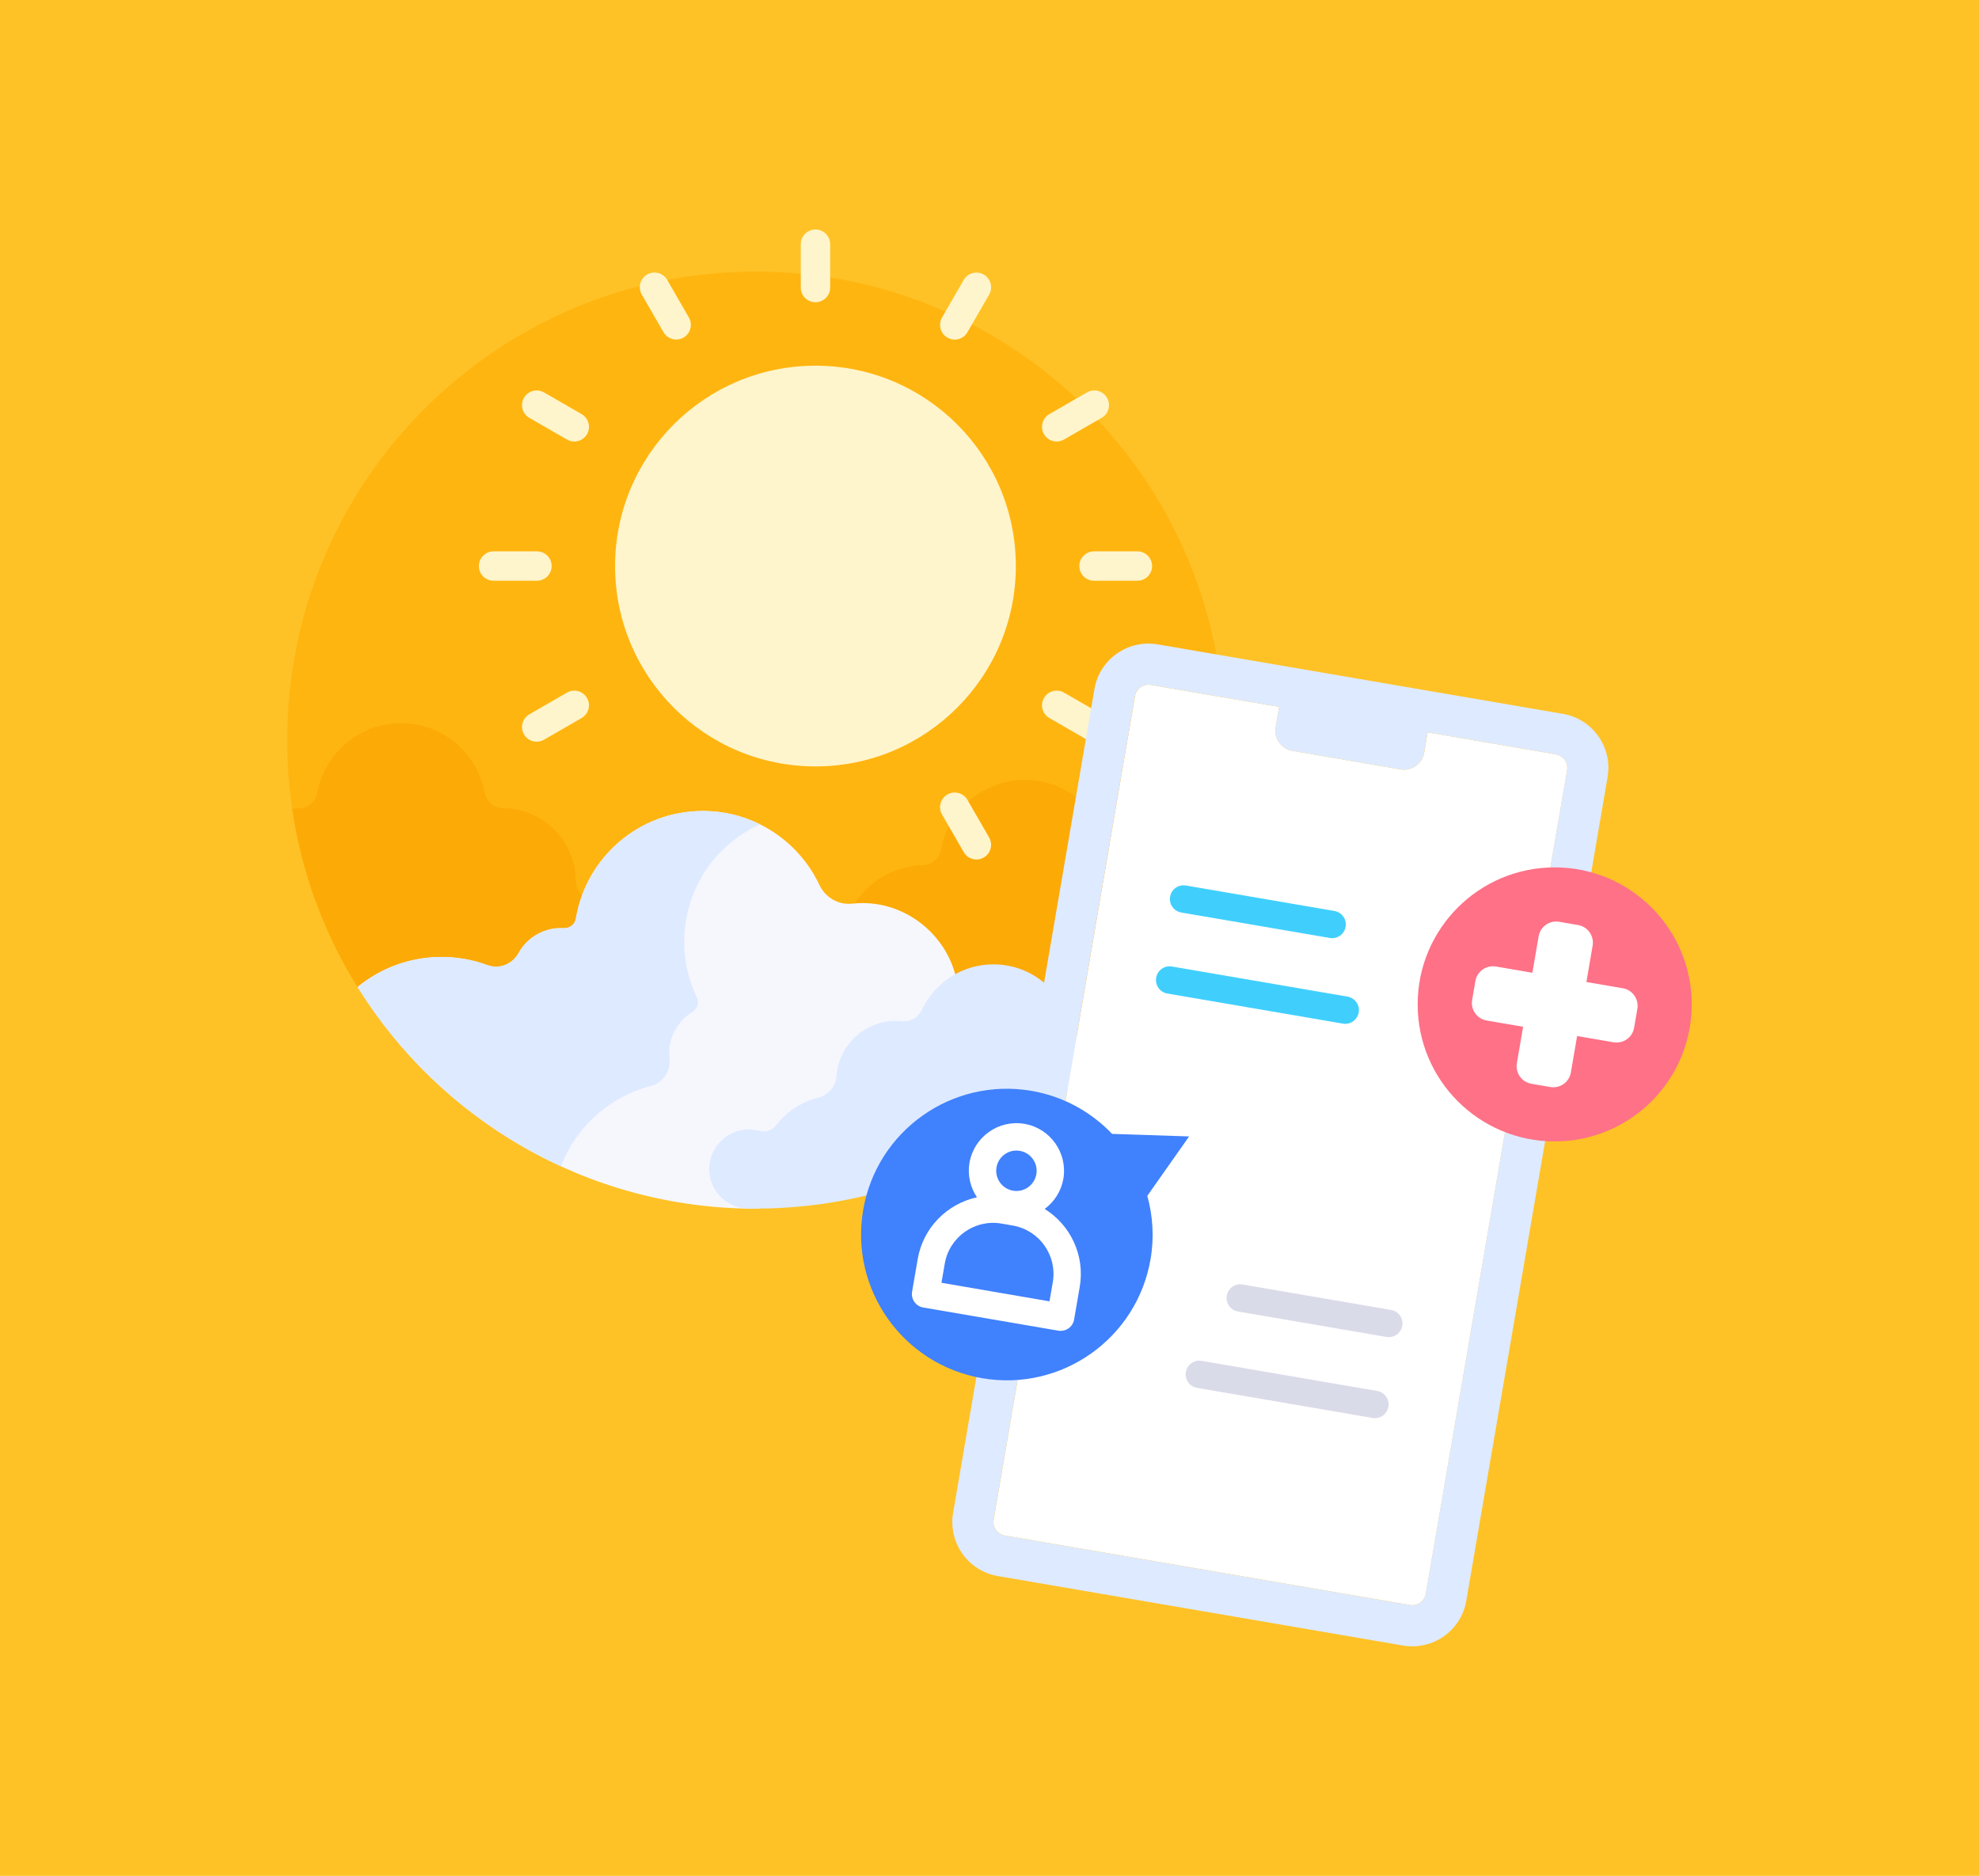 <?xml version="1.0" encoding="UTF-8"?><svg id="Layer_1" xmlns="http://www.w3.org/2000/svg" xmlns:xlink="http://www.w3.org/1999/xlink" viewBox="0 0 384 364"><defs><style>.cls-1,.cls-2{fill:none;}.cls-3{fill:#f6f7fd;}.cls-4{fill:#fff;}.cls-5{fill:#fff5cc;}.cls-6{fill:#ffc226;}.cls-7{fill:#ffb510;}.cls-8{fill:#fcaa06;}.cls-9{fill:#fe7187;}.cls-10{fill:#dadbe8;}.cls-11{fill:#deeaff;}.cls-12{fill:#40cffd;}.cls-13{fill:#4081fd;}.cls-2{clip-path:url(#clippath);}</style><clipPath id="clippath"><rect class="cls-1" width="384" height="364"/></clipPath></defs><g class="cls-2"><path class="cls-6" d="m384,0H0v364.26h384V0Z"/><g id="g5209"><g id="g5215"><path id="path5217" class="cls-7" d="m85.67,186.43c3.13,0,6.14.56,8.91,1.59,2.3.85,4.85-.19,6.03-2.35,1.7-3.1,5.08-5.04,8.71-4.82,1.17.07,2.22-.72,2.42-1.88,1.96-11.84,12.24-20.87,24.63-20.87,10,0,18.61,5.87,22.61,14.36,1.15,2.44,3.71,3.91,6.38,3.62,9.23-1.02,17.64,5.15,19.97,13.71,2.2-1.22,4.72-1.91,7.41-1.91,7.61,0,13.93,5.55,15.13,12.82.12.71.76,1.2,1.48,1.16,2.01-.12,3.89.84,5.01,2.42,14.43-16.09,23.2-37.35,23.2-60.66,0-50.21-40.71-90.92-90.92-90.92s-90.92,40.71-90.92,90.92c0,17.79,5.12,34.39,13.95,48.41,4.4-3.49,9.95-5.58,15.99-5.58"/></g><g id="g5219"><path id="path5221" class="cls-8" d="m218.75,167.86c-1.79,0-3.33-1.27-3.65-3.04-1.43-7.72-8.2-13.49-16.25-13.49s-14.84,5.82-16.26,13.53c-.31,1.69-1.76,2.96-3.48,3.01-5.85.16-10.99,3.41-13.8,8.2.01,0,.03,0,.04,0,9.22-1.02,17.64,5.15,19.97,13.71,2.2-1.22,4.72-1.91,7.41-1.91,7.61,0,13.93,5.55,15.13,12.82.12.71.76,1.2,1.48,1.16,2.01-.12,3.89.84,5.01,2.42,7.31-8.16,13.17-17.64,17.17-28.05-2.21-4.9-7.15-8.34-12.79-8.36"/></g><g id="g5223"><path id="path5225" class="cls-8" d="m111.74,178.97c.29-1.78.78-3.49,1.42-5.11-.89-.69-1.43-1.77-1.43-2.93,0-7.74-6.36-14.05-14.02-14.08-1.79,0-3.33-1.27-3.65-3.04-1.43-7.72-8.2-13.49-16.25-13.49s-14.84,5.82-16.26,13.53c-.31,1.69-1.76,2.96-3.48,3.01-.46.01-.92.05-1.37.1,1.88,12.74,6.39,24.62,12.98,35.06,4.4-3.49,9.95-5.58,15.99-5.58,3.13,0,6.14.56,8.91,1.59,2.3.85,4.85-.19,6.03-2.35,1.7-3.09,5.08-5.04,8.71-4.82,1.17.07,2.22-.72,2.42-1.88"/></g><g id="g5227"><path id="path5229" class="cls-3" d="m147.29,234.15h-1.57c-2.07,0-4.05-.89-5.43-2.43-1.4-1.56-2.05-3.59-1.81-5.69.37-3.32,3.04-6.02,6.36-6.41.94-.11,1.88-.05,2.77.2,1.39.37,2.83-.09,3.67-1.18,2.01-2.61,4.87-4.48,8.04-5.26,2.12-.53,3.66-2.39,3.82-4.63.21-2.94,1.67-5.74,3.99-7.67,2.34-1.95,5.26-2.84,8.22-2.51,1.79.2,3.53-.78,4.31-2.44,1.28-2.73,3.35-4.94,5.85-6.45-2.08-8.89-10.69-15.38-20.13-14.33-2.68.3-5.24-1.18-6.38-3.62-3.99-8.48-12.61-14.36-22.61-14.36-12.4,0-22.67,9.03-24.63,20.87-.19,1.16-1.24,1.95-2.42,1.88-3.63-.22-7.02,1.73-8.71,4.82-1.18,2.15-3.72,3.2-6.03,2.35-2.78-1.03-5.78-1.59-8.91-1.59-6.17,0-11.85,2.18-16.3,5.83,16.04,25.82,44.65,43.01,77.28,43.01.21,0,.42,0,.63,0v-.37Z"/></g><g id="g5231"><path id="path5233" class="cls-11" d="m118.09,214.52c2.57-1.79,5.35-3.05,8.22-3.8,2.38-.62,3.86-2.93,3.6-5.37-.38-3.51,1.28-7.04,4.38-8.94,1-.61,1.41-1.87.9-2.93-5.17-10.83-1.92-24.12,8.24-31.22,1.3-.91,2.65-1.67,4.04-2.3-3.34-1.66-7.11-2.6-11.1-2.6-12.39,0-22.67,9.03-24.63,20.87-.19,1.16-1.24,1.95-2.41,1.88-3.63-.22-7.02,1.73-8.71,4.82-1.18,2.15-3.72,3.2-6.03,2.35-2.78-1.03-5.78-1.59-8.91-1.59-6.17,0-11.85,2.18-16.3,5.83,9.41,15.14,23.14,27.31,39.46,34.79,1.78-4.61,4.9-8.76,9.25-11.79"/></g><g id="g5235"><path id="path5237" class="cls-11" d="m214.65,203.96c-1.06-1.83-3.1-2.98-5.28-2.85-.72.04-1.37-.44-1.48-1.16-1.2-7.27-7.52-12.82-15.13-12.82-6.14,0-11.43,3.61-13.88,8.82-.7,1.5-2.28,2.4-3.92,2.22-6.4-.71-12.17,4.21-12.63,10.53-.15,2.05-1.54,3.79-3.53,4.29-3.33.83-6.22,2.77-8.25,5.4-.76.99-2.06,1.37-3.27,1.05-.92-.25-1.9-.33-2.92-.21-3.5.41-6.31,3.24-6.7,6.75-.49,4.43,2.79,8.2,7.04,8.52.65.01,1.31.02,1.96.02,27.05,0,51.34-11.82,67.99-30.57"/></g><g id="g5239"><path id="path5241" class="cls-5" d="m197.11,109.84c0,21.47-17.41,38.88-38.88,38.88s-38.88-17.41-38.88-38.88,17.41-38.88,38.88-38.88,38.88,17.41,38.88,38.88"/></g><g id="g5243"><path id="path5245" class="cls-5" d="m187.36,100.5c0,10.93-8.86,19.79-19.79,19.79s-19.79-8.86-19.79-19.79,8.86-19.79,19.79-19.79,19.79,8.86,19.79,19.79"/></g><g id="g5247"><path id="path5249" class="cls-5" d="m158.23,58.65c-1.57,0-2.85-1.28-2.85-2.85v-8.42c0-1.57,1.28-2.85,2.85-2.85s2.85,1.28,2.85,2.85v8.42c0,1.57-1.28,2.85-2.85,2.85"/></g><g id="g5251"><path id="path5253" class="cls-5" d="m128.74,64.46l-4.21-7.3c-.79-1.36-.32-3.1,1.04-3.89,1.36-.79,3.1-.32,3.89,1.04l4.21,7.3c.79,1.36.32,3.1-1.04,3.89-1.35.78-3.1.33-3.89-1.04"/></g><g id="g5255"><path id="path5257" class="cls-5" d="m187,165.36l-4.21-7.3c-.79-1.36-.32-3.1,1.04-3.89,1.36-.79,3.1-.32,3.89,1.04l4.21,7.3c.79,1.36.32,3.1-1.04,3.89-1.35.78-3.1.33-3.89-1.04"/></g><g id="g5259"><path id="path5261" class="cls-5" d="m110.01,85.29l-7.3-4.21c-1.36-.79-1.83-2.53-1.04-3.89.79-1.36,2.53-1.83,3.89-1.04l7.3,4.21c1.36.79,1.83,2.53,1.04,3.89-.79,1.37-2.53,1.83-3.89,1.04"/></g><g id="g5263"><path id="path5265" class="cls-5" d="m210.91,143.54l-7.3-4.21c-1.36-.79-1.83-2.53-1.04-3.89.79-1.36,2.53-1.83,3.89-1.04l7.3,4.21c1.36.79,1.83,2.53,1.04,3.89-.79,1.37-2.54,1.83-3.89,1.04"/></g><g id="g5267"><path id="path5269" class="cls-5" d="m183.83,65.51c-1.36-.79-1.83-2.53-1.04-3.89l4.21-7.3c.79-1.36,2.53-1.83,3.89-1.04,1.36.79,1.83,2.53,1.04,3.89l-4.21,7.3c-.79,1.37-2.53,1.83-3.89,1.04"/></g><g id="g5271"><path id="path5273" class="cls-5" d="m202.57,84.25c-.79-1.36-.32-3.1,1.04-3.89l7.3-4.21c1.36-.79,3.1-.32,3.89,1.04.79,1.36.32,3.1-1.04,3.89l-7.3,4.21c-1.35.78-3.1.33-3.89-1.04"/></g><g id="g5275"><path id="path5277" class="cls-5" d="m101.67,142.5c-.79-1.36-.32-3.1,1.04-3.89l7.3-4.21c1.36-.79,3.1-.32,3.89,1.04.79,1.36.32,3.1-1.04,3.89l-7.3,4.21c-1.35.78-3.1.33-3.89-1.04"/></g><g id="g5279"><path id="path5281" class="cls-5" d="m104.19,112.69h-8.42c-1.57,0-2.85-1.28-2.85-2.85s1.28-2.85,2.85-2.85h8.42c1.57,0,2.85,1.28,2.85,2.85s-1.28,2.85-2.85,2.85"/></g><g id="g5283"><path id="path5285" class="cls-5" d="m220.7,112.69h-8.42c-1.57,0-2.85-1.28-2.85-2.85s1.28-2.85,2.85-2.85h8.42c1.57,0,2.85,1.28,2.85,2.85s-1.28,2.85-2.85,2.85"/></g></g><path class="cls-4" d="m301.9,146.38l-24.89-4.27-.67,3.93c-.37,2.17-2.44,3.63-4.6,3.26l-20.96-3.6c-2.17-.37-3.63-2.44-3.26-4.6l.67-3.93-24.89-4.27c-1.44-.25-2.82.72-3.07,2.17l-27.42,159.83c-.25,1.45.73,2.82,2.17,3.07l78.61,13.48c1.45.25,2.82-.72,3.07-2.17l27.42-159.83c.25-1.45-.72-2.82-2.17-3.07Z"/><path class="cls-11" d="m303.25,138.52l-78.61-13.48c-5.79-.99-11.29,2.89-12.28,8.68l-27.42,159.83c-.99,5.79,2.89,11.29,8.68,12.28l78.61,13.48c5.79.99,11.29-2.89,12.28-8.68l27.42-159.83c.99-5.79-2.89-11.29-8.68-12.28Zm-26.6,170.76c-.25,1.45-1.62,2.42-3.07,2.17l-78.61-13.48c-1.44-.25-2.42-1.62-2.17-3.07l27.42-159.83c.25-1.45,1.63-2.42,3.07-2.17l24.89,4.27-.67,3.93c-.37,2.17,1.09,4.23,3.26,4.6l20.96,3.6c2.17.37,4.23-1.09,4.6-3.26l.67-3.93,24.89,4.27c1.45.25,2.42,1.62,2.17,3.07l-27.42,159.83Z"/><circle class="cls-9" cx="301.67" cy="194.9" r="26.59"/><path class="cls-4" d="m314.89,191.77l-7.07-1.21,1.21-7.07c.32-1.88-.94-3.67-2.82-3.99l-3.67-.63c-1.88-.32-3.67.94-3.99,2.82l-1.21,7.07-7.07-1.21c-1.88-.32-3.67.94-3.99,2.82l-.63,3.67c-.32,1.88.94,3.67,2.82,3.99l7.07,1.21-1.21,7.07c-.32,1.88.94,3.67,2.82,3.99l3.67.63c1.88.32,3.67-.94,3.99-2.82l1.21-7.07,7.07,1.21c1.88.32,3.67-.94,3.99-2.82l.63-3.67c.32-1.88-.94-3.67-2.82-3.99h0Z"/><path class="cls-13" d="m230.74,220.52l-14.95-.49c-4.05-4.24-9.42-7.28-15.64-8.35-15.4-2.64-30.02,7.7-32.66,23.1-2.64,15.4,7.7,30.02,23.1,32.66,15.4,2.64,30.02-7.7,32.66-23.1.73-4.23.44-8.4-.63-12.29l8.12-11.54Z"/><path class="cls-4" d="m202.71,234.59c1.84-1.37,3.2-3.41,3.62-5.84.86-5.02-2.52-9.81-7.54-10.67s-9.81,2.53-10.67,7.55c-.42,2.43.18,4.8,1.45,6.7-5.74,1.25-10.44,5.85-11.5,11.98l-1.09,6.34c-.25,1.45.72,2.82,2.17,3.07l26.2,4.49c1.45.25,2.82-.72,3.07-2.17l1.09-6.34c1.05-6.12-1.83-12.02-6.81-15.11Zm-4.82-11.27c2.13.37,3.57,2.4,3.2,4.53s-2.4,3.57-4.53,3.2-3.57-2.39-3.2-4.53,2.4-3.57,4.53-3.2Zm5.75,29.2l-20.96-3.6.64-3.72c.89-5.17,5.82-8.66,10.99-7.77l2.2.38c5.17.89,8.66,5.82,7.77,10.99l-.64,3.72Z"/><path class="cls-12" d="m258.03,182.01l-28.82-4.94c-1.45-.25-2.42-1.62-2.17-3.07s1.62-2.42,3.07-2.17l28.82,4.94c1.45.25,2.42,1.62,2.17,3.07s-1.62,2.42-3.07,2.17Z"/><path class="cls-12" d="m260.57,198.63l-34.06-5.84c-1.45-.25-2.42-1.62-2.17-3.07s1.62-2.42,3.07-2.17l34.06,5.84c1.45.25,2.42,1.62,2.17,3.07s-1.62,2.42-3.07,2.17Z"/><path class="cls-10" d="m269.03,259.43l-28.82-4.94c-1.45-.25-2.42-1.62-2.17-3.07s1.62-2.42,3.07-2.17l28.82,4.94c1.45.25,2.42,1.62,2.17,3.07s-1.62,2.42-3.07,2.17Z"/><path class="cls-10" d="m266.33,275.15l-34.06-5.84c-1.45-.25-2.42-1.62-2.17-3.07s1.62-2.42,3.07-2.17l34.06,5.84c1.45.25,2.42,1.62,2.17,3.07s-1.62,2.42-3.07,2.17Z"/></g></svg>